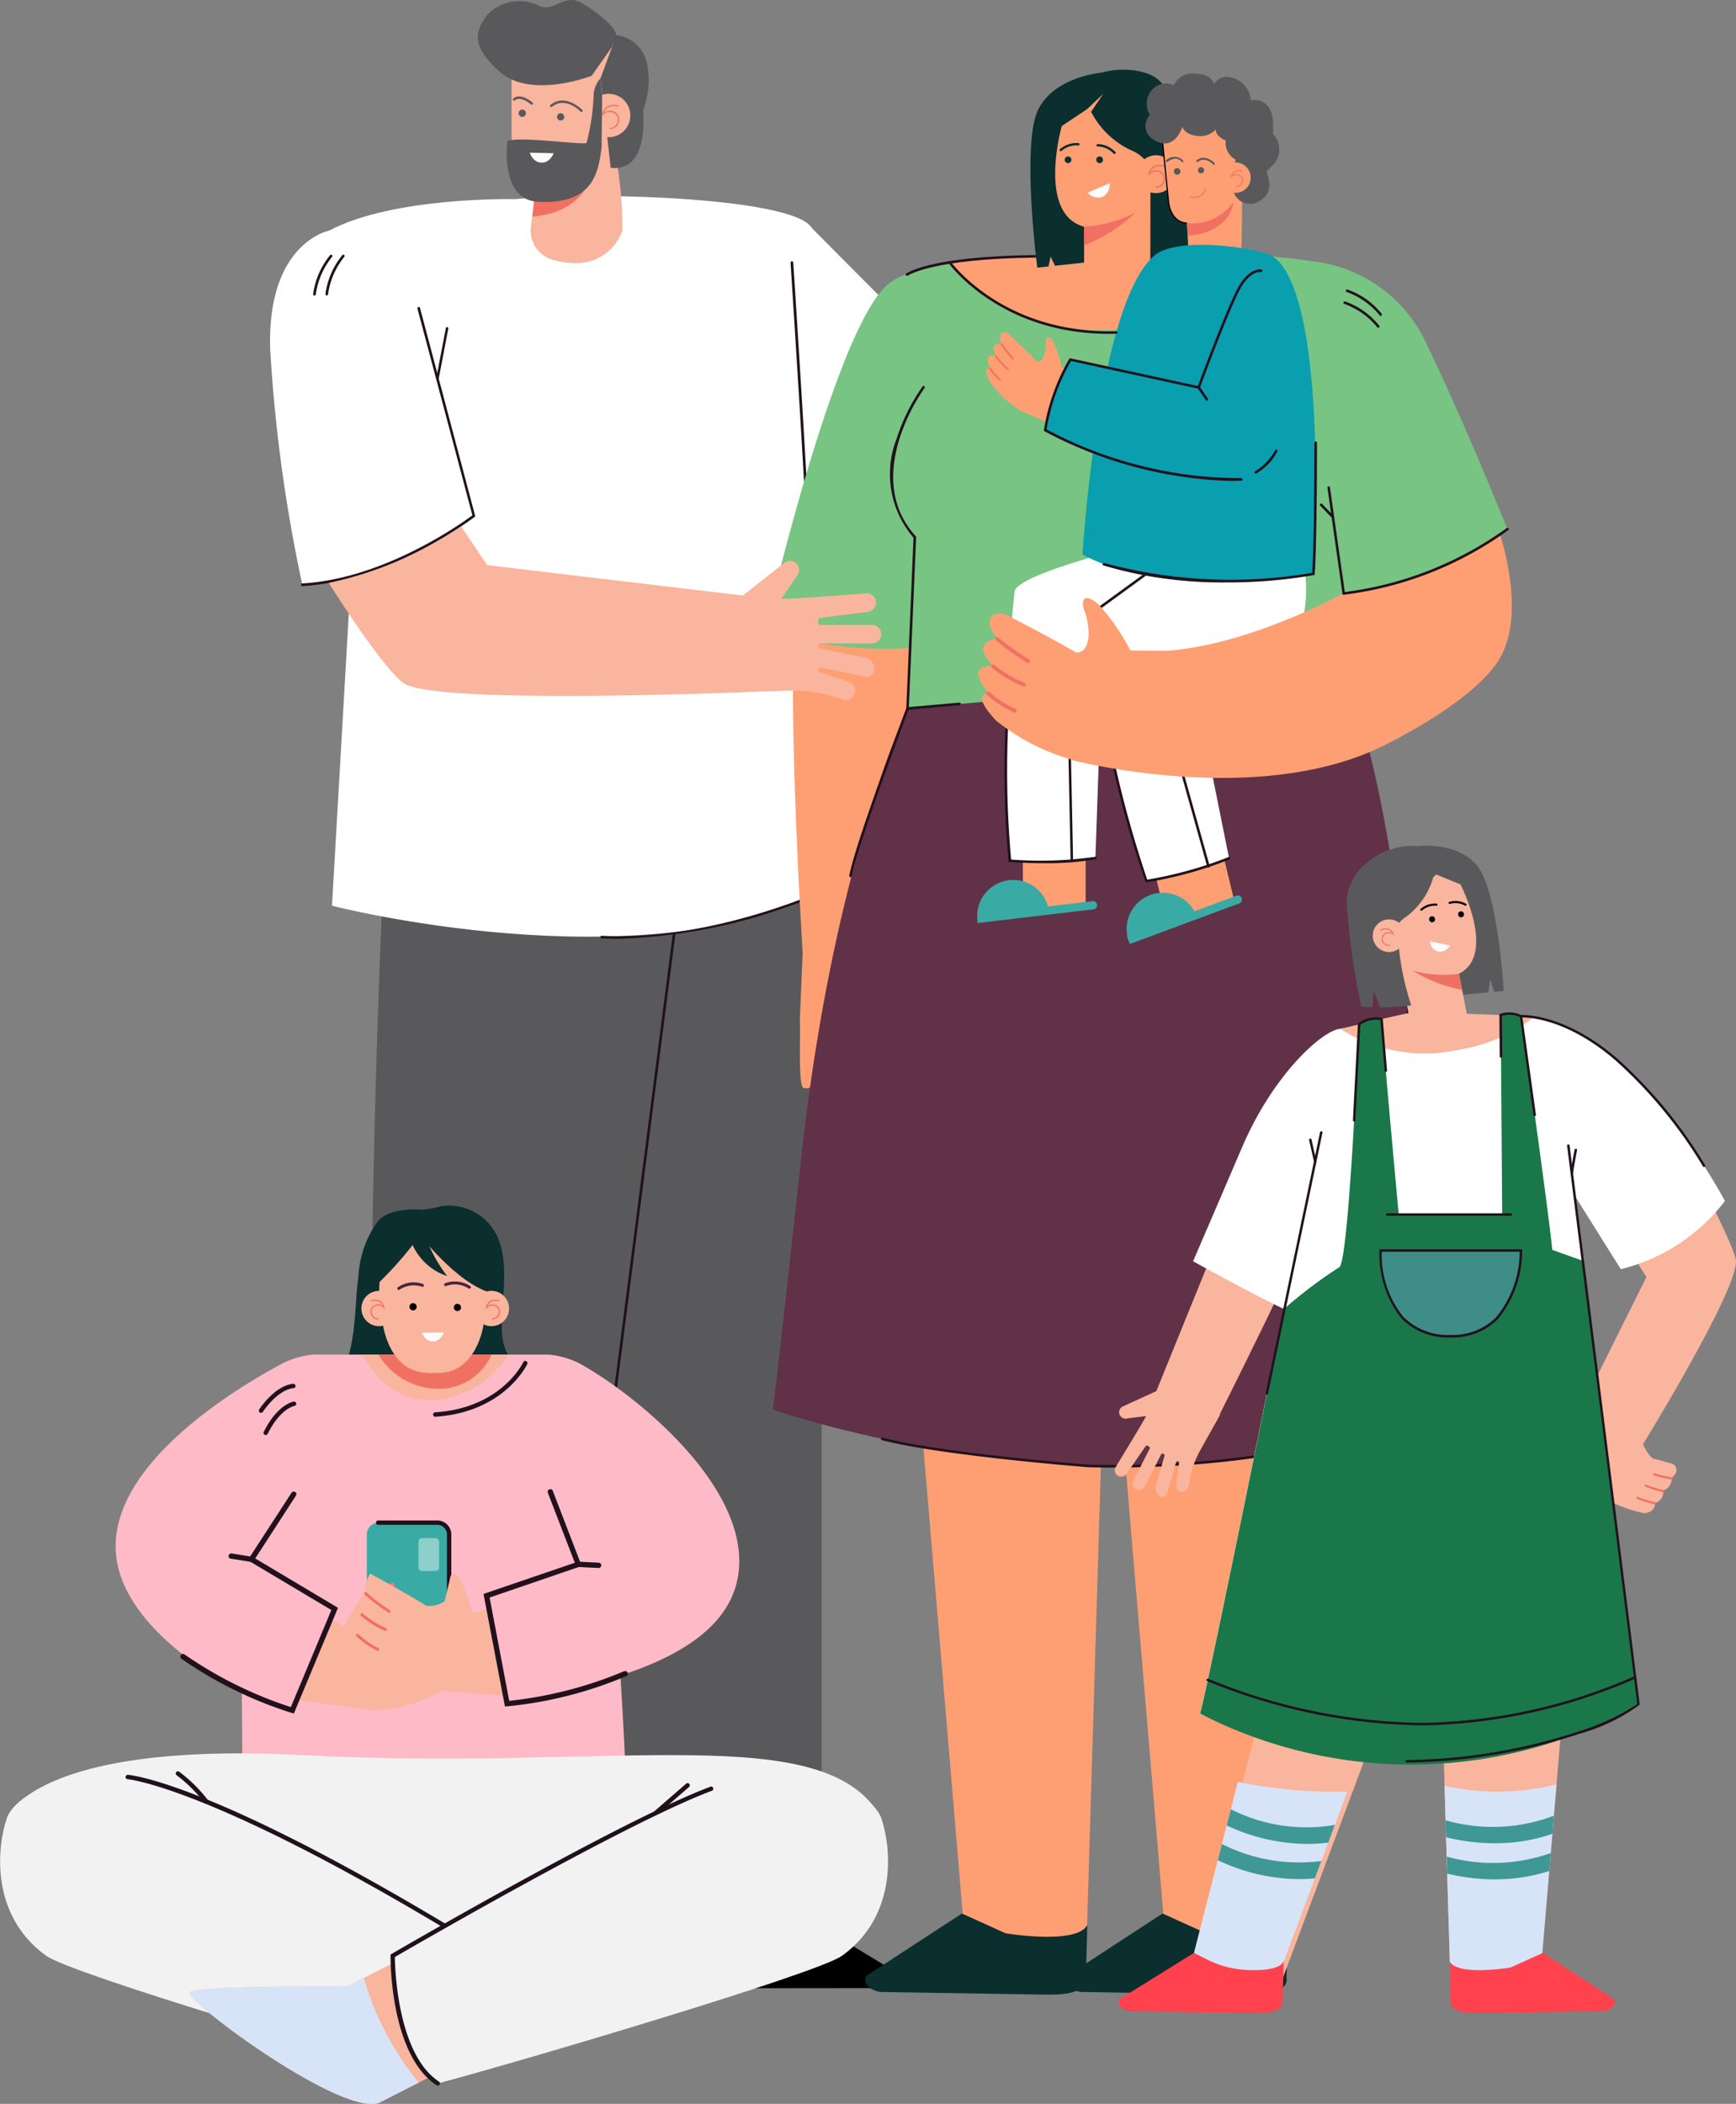 <?xml version="1.0" encoding="UTF-8"?> <svg xmlns="http://www.w3.org/2000/svg" xmlns:xlink="http://www.w3.org/1999/xlink" id="Group_1253" data-name="Group 1253" width="119.352" height="144.598" viewBox="0 0 119.352 144.598"><rect x="0" y="0" width="119.352" height="144.598" fill="#808080" stroke="none"/><defs><clipPath id="clip-path"><rect id="Rectangle_667" data-name="Rectangle 667" width="119.352" height="144.598" fill="none"></rect></clipPath><clipPath id="clip-path-2"><rect id="Rectangle_666" data-name="Rectangle 666" width="119.353" height="144.597" fill="none"></rect></clipPath><clipPath id="clip-path-3"><rect id="Rectangle_664" data-name="Rectangle 664" width="9.652" height="5.889" fill="none"></rect></clipPath><clipPath id="clip-path-4"><rect id="Rectangle_665" data-name="Rectangle 665" width="1.418" height="2.267" fill="none"></rect></clipPath></defs><g id="Group_1252" data-name="Group 1252" clip-path="url(#clip-path)"><g id="Group_1251" data-name="Group 1251" transform="translate(0 0.001)"><g id="Group_1250" data-name="Group 1250" clip-path="url(#clip-path-2)"><path id="Path_3240" data-name="Path 3240" d="M21.474,5.429l5.166,5.192s-4.257,15.812-5.166,17.656c0,0-2.922-16.338-2.768-16.549s2.768-6.3,2.768-6.3" transform="translate(33.951 9.855)" fill="#fff"></path><path id="Path_3241" data-name="Path 3241" d="M19.665,53.558l-9.818.183-.2-8.483,9.772-1.177Z" transform="translate(17.509 80.027)" fill="#f9b59d"></path><path id="Path_3242" data-name="Path 3242" d="M12.459,52.567l12.658-.011a1.729,1.729,0,0,0,.276-.056c1.191-.358.8-1.1.8-1.1l-6.067-3.666-.115-.538a1.3,1.3,0,0,0-2.092-.583L15.8,48.132s-5.372.794-6.115-.7l.048,3.88s-.408,1.236,2.723,1.253" transform="translate(17.59 84.086)"></path><path id="Path_3243" data-name="Path 3243" d="M25.961,53.558l-9.818.183-.2-8.483,9.772-1.177Z" transform="translate(28.939 80.027)" fill="#f9b59d"></path><path id="Path_3244" data-name="Path 3244" d="M18.755,52.567l12.658-.011a1.729,1.729,0,0,0,.276-.056c1.191-.358.8-1.1.8-1.1l-6.067-3.666-.115-.538a1.3,1.3,0,0,0-2.092-.583L22.1,48.132s-5.372.794-6.115-.7l.048,3.88s-.408,1.236,2.723,1.253" transform="translate(29.02 84.086)"></path><path id="Path_3245" data-name="Path 3245" d="M13.358,24.762s1.121,44.332,4.983,69.919c0,0,7.433.85,13.9-1.684V27.606l-1.081-9.235Z" transform="translate(24.251 33.351)" fill="#59595c"></path><path id="Path_3246" data-name="Path 3246" d="M9.99,27.107s-2.261,43.7.267,69.455a15.426,15.426,0,0,0,11.4.341l7.971-62.788,3.384-16.8Z" transform="translate(16.448 31.433)" fill="#59595c"></path><path id="Path_3247" data-name="Path 3247" d="M9.673,28.691,8.243,53.563s21.113,5.448,34.062-1.09c0,0-.591-43.381-1-45.3C40.827,4.9,26.24,4.444,20.848,5c0,0-8.351-.2-12.816,2.171Z" transform="translate(14.582 8.686)" fill="#fff"></path><path id="Path_3248" data-name="Path 3248" d="M15.965,52.943c-.405,0-.811-.011-1.219-.031a.09.09,0,0,1,.011-.18c7.258.389,14.708-2.891,15.42-3.212-.07-1.3-1.211-22.56-1.54-28.425-.338-6.019-.9-14.533-.9-14.618a.091.091,0,0,1,.084-.1.089.089,0,0,1,.1.084c.006.084.563,8.6.9,14.618S30.346,49.345,30.36,49.57l0,.059-.056.025a38.925,38.925,0,0,1-14.342,3.288" transform="translate(26.616 11.583)" fill="#21111d"></path><path id="Path_3249" data-name="Path 3249" d="M10.641,5.632s-4.291.839-4.035,8.193A105.912,105.912,0,0,0,8.813,29.969a22.116,22.116,0,0,0,12.613-5.442c8.582-7.81-10.786-18.895-10.786-18.895" transform="translate(11.973 10.223)" fill="#fff"></path><path id="Path_3250" data-name="Path 3250" d="M7.44,26.678a.09.09,0,0,1-.09-.084.091.091,0,0,1,.084-.1c5.721-.318,11.135-4.26,11.7-4.679L15.357,7.606a.09.09,0,0,1,.175-.045l3.8,14.325-.048.037c-.056.045-5.775,4.417-11.839,4.755H7.44" transform="translate(13.344 13.604)" fill="#21111d"></path><path id="Path_3251" data-name="Path 3251" d="M10.74,11.632l-.017,0a.087.087,0,0,1-.07-.1l.664-3.471a.09.09,0,0,1,.1-.07.087.087,0,0,1,.07.1l-.664,3.471a.09.09,0,0,1-.087.073" transform="translate(19.335 14.489)" fill="#21111d"></path><path id="Path_3252" data-name="Path 3252" d="M13.583,87.07h-.011a.09.09,0,0,1-.079-.1L21.754,22.86a.089.089,0,0,1,.1-.076.09.09,0,0,1,.079.1L13.674,86.991a.093.093,0,0,1-.09.079" transform="translate(24.496 41.362)" fill="#21111d"></path><path id="Path_3253" data-name="Path 3253" d="M12.492,2.867V8.788s-.082,2,1.658,2.252l-.327,2.672a2.085,2.085,0,0,0,1.416,2.244,5.447,5.447,0,0,0,1.644.256,3.327,3.327,0,0,0,3.232-2.252,27.942,27.942,0,0,0-.329-4.339l.059-1.76-.225-6.83Z" transform="translate(22.678 1.87)" fill="#f9b59d"></path><path id="Path_3254" data-name="Path 3254" d="M15.593,3.241a.083.083,0,0,0,.059-.141c-.011-.011-1.152-1.185-2.193-.341a.084.084,0,0,0-.011.115.082.082,0,0,0,.115.014c.923-.749,1.929.282,1.971.327a.081.081,0,0,0,.059.025" transform="translate(24.381 4.455)" fill="#59595c"></path><path id="Path_3255" data-name="Path 3255" d="M13.822,2.922a.08.08,0,0,0,.062-.028.082.082,0,0,0-.008-.118c-.034-.028-.822-.709-1.323-.279a.084.084,0,0,0-.008.118.081.081,0,0,0,.115.008c.394-.338,1.1.273,1.109.279a.074.074,0,0,0,.053.02" transform="translate(22.737 4.273)" fill="#59595c"></path><path id="Path_3256" data-name="Path 3256" d="M13.6,3.016a.249.249,0,1,0,.248-.251.251.251,0,0,0-.248.251" transform="translate(24.696 5.018)" fill="#59595c"></path><path id="Path_3257" data-name="Path 3257" d="M12.664,2.927a.249.249,0,1,0,.248-.251.251.251,0,0,0-.248.251" transform="translate(22.991 4.857)" fill="#59595c"></path><path id="Path_3258" data-name="Path 3258" d="M20.889,3.232,19.5,5.208s-4.2,1.644-6.357-.3-1.492-2.88-.862-3.854A3.061,3.061,0,0,1,15.9.408c1,.445,1.732-.884,2.891-.217s2.531,1.824,2.376,2.281-.282.76-.282.76" transform="translate(21.18 -0.001)" fill="#59595c"></path><path id="Path_3259" data-name="Path 3259" d="M15.364.851a2.467,2.467,0,0,1,2.447,1.76,5.709,5.709,0,0,1-.2,3.379c-.017.552.355,4.277-2.244,4l-.7-6.152.9-2.449Z" transform="translate(26.62 1.543)" fill="#59595c"></path><path id="Path_3260" data-name="Path 3260" d="M14.332,3.791a1.492,1.492,0,1,0,1.492-1.5,1.5,1.5,0,0,0-1.492,1.5" transform="translate(26.019 4.156)" fill="#f9b59d"></path><path id="Path_3261" data-name="Path 3261" d="M15.28,4.225a.623.623,0,0,0,.586-.467.591.591,0,0,0-.237-.687.7.7,0,0,0-.783.028.684.684,0,0,1,.3-.372.949.949,0,0,1,.662-.042.041.041,0,0,0,.053-.025.045.045,0,0,0-.028-.053.99.99,0,0,0-.726.048.815.815,0,0,0-.38.549l-.037.144.1-.1a.647.647,0,0,1,.791-.1.517.517,0,0,1,.2.591.539.539,0,0,1-.507.408h-.008a.042.042,0,0,0,0,.084h.008" transform="translate(26.673 4.642)" fill="#f07162"></path><path id="Path_3262" data-name="Path 3262" d="M17.27,3.982S17.154,7.332,13,7.653l.239-1.971a3.955,3.955,0,0,0,4.035-1.7" transform="translate(23.594 7.228)" fill="#f07162"></path><path id="Path_3263" data-name="Path 3263" d="M12.419,6.247s-.541,4.009,2.1,4.153c3.787.2,4.156-1.971,4.378-3.75l.039-3.671-.121-1.067A1.914,1.914,0,0,0,18.352,3a15.1,15.1,0,0,1-.49,3.359c-.31.146-4.854-.5-5.442-.115" transform="translate(22.464 3.468)" fill="#59595c"></path><path id="Path_3264" data-name="Path 3264" d="M14.578,3.769c-.025-.006-1.641-.042-1.641-.042s.2.67.8.687.839-.645.839-.645" transform="translate(23.487 6.765)" fill="#fbfdfc"></path><path id="Path_3265" data-name="Path 3265" d="M7.737,9.025H7.729a.091.091,0,0,1-.082-.1A5.347,5.347,0,0,1,8.813,6.249.089.089,0,0,1,8.94,6.24a.092.092,0,0,1,.008.127A5.225,5.225,0,0,0,7.828,8.946a.091.091,0,0,1-.09.079" transform="translate(13.883 11.287)" fill="#21111d"></path><path id="Path_3266" data-name="Path 3266" d="M8.037,9.022H8.029a.091.091,0,0,1-.082-.1A5.347,5.347,0,0,1,9.113,6.246a.09.09,0,0,1,.135.118A5.2,5.2,0,0,0,8.128,8.943a.091.091,0,0,1-.09.079" transform="translate(14.427 11.284)" fill="#21111d"></path><path id="Path_3267" data-name="Path 3267" d="M20.121,14.254c-1.681,2.255-.037,27.127-.037,27.127l7.365-.251,2.982-22.952S21.8,12,20.121,14.254" transform="translate(35.155 24.978)" fill="#fe9f73"></path><path id="Path_3268" data-name="Path 3268" d="M19.8,32.665a.724.724,0,0,0,.856-.487l.732-2.224a.177.177,0,0,1,.16-.118.174.174,0,0,1,.172.206l-.639,3.4a.571.571,0,0,0,.588.7.918.918,0,0,0,.853-.715l.65-3.469a.171.171,0,0,1,.166-.138l.059,0a.175.175,0,0,1,.175.172l.042,3.911a.721.721,0,0,0,.667.724.708.708,0,0,0,.746-.715l-.042-3.936a.168.168,0,0,1,.169-.172l.183,0a.171.171,0,0,1,.172.146l.515,3.624a.723.723,0,0,0,.755.628.708.708,0,0,0,.648-.805s-.487-5.563-.493-6.439l1.7,1.132a.706.706,0,1,0,.988-1.008l-2.858-3.542a1.416,1.416,0,0,0-1.1-.07,58.464,58.464,0,0,0-5.935-.253l-.2,4.736c.056,1.284-.13,4.617.27,4.722" transform="translate(35.462 42.112)" fill="#fe9f73"></path><path id="Path_3269" data-name="Path 3269" d="M56.151,6.709a9.813,9.813,0,0,1,7.931,5.682c2.644,5.476,5.563,12.732,5.563,12.732s-6.132,4.029-10.651,3.84l-.642-1.213.127,7.053L35.294,41.739s-5.786-2.143-6.856-4.282l.051-4.161s-6.49.535-9.764-1.732c0,0,4.814-20.829,8.5-23.4C30.3,6.019,40.08,6.3,40.08,6.3s11.287-.425,16.071.408" transform="translate(33.995 11.241)" fill="#78c482"></path><path id="Path_3270" data-name="Path 3270" d="M35.542,32.175,34.258,74.88H25.885l-3.6-42.705Z" transform="translate(40.451 58.411)" fill="#fe9f73"></path><path id="Path_3271" data-name="Path 3271" d="M33.778,52.286,22.164,52.1a1.861,1.861,0,0,1-.253-.056C20.821,51.695,21.19,51,21.19,51l6.583-4.291,3,1.357s4.919.822,5.622-.574l-.1,3.649s.36,1.168-2.514,1.14" transform="translate(38.36 84.806)" fill="#0b2e2f"></path><path id="Path_3272" data-name="Path 3272" d="M23.17,6.826c4.082-.363,8.841-.411,8.841-.411s8.832-.712,13.621.118A17.1,17.1,0,0,1,32.94,11.545a13.63,13.63,0,0,1-9.77-4.719" transform="translate(42.064 11.129)" fill="#fe9f73"></path><path id="Path_3273" data-name="Path 3273" d="M40.441,32.175,39.157,74.88H30.784l-3.6-42.705Z" transform="translate(49.344 58.411)" fill="#fe9f73"></path><path id="Path_3274" data-name="Path 3274" d="M38.677,52.286,27.063,52.1a1.861,1.861,0,0,1-.253-.056C25.72,51.695,26.089,51,26.089,51l6.583-4.291,3,1.357s4.919.822,5.622-.574l-.1,3.649s.36,1.168-2.514,1.14" transform="translate(47.254 84.806)" fill="#0b2e2f"></path><path id="Path_3275" data-name="Path 3275" d="M28.156,19.009s-5.088,10.569-7.286,30.68-2,17.493-2,17.493,23.518,8.275,43.431.667c0,0,3.139-31.1-4.063-51.495Z" transform="translate(34.24 29.689)" fill="#613147"></path><path id="Path_3276" data-name="Path 3276" d="M29.265,26.439l4.55-1.83-.994-4.1L28.106,21.65Z" transform="translate(51.025 37.228)" fill="#fe9f73"></path><path id="Path_3277" data-name="Path 3277" d="M24.977,25.279l4.316-.659V20.71H24.977Z" transform="translate(45.346 37.596)" fill="#fe9f73"></path><path id="Path_3278" data-name="Path 3278" d="M23.867,24.139a2.482,2.482,0,0,1,4.868-.836l3.058-.363a.282.282,0,0,1,.313.248.278.278,0,0,1-.245.313l-7.973.943Z" transform="translate(43.319 38.996)" fill="#3aaaa4"></path><path id="Path_3279" data-name="Path 3279" d="M33.444,13.918s-7.979,1.929-8.283,3.139a108.577,108.577,0,0,0-.327,18.523,27.211,27.211,0,0,0,5.884-.189L31.183,22l3.139-.36,7.2-8.652Z" transform="translate(44.592 23.574)" fill="#fff"></path><path id="Path_3280" data-name="Path 3280" d="M20.827,28.946H20.81a.091.091,0,0,1-.07-.1c.391-2.2,3.888-11.428,3.922-11.521a.089.089,0,1,1,.166.065c-.037.093-3.525,9.3-3.913,11.487a.09.09,0,0,1-.087.073" transform="translate(37.65 31.343)" fill="#21111d"></path><path id="Path_3281" data-name="Path 3281" d="M27.273,27.216c-1.326,0-2.365-.079-2.382-.082l-.076-.006-.006-.076A67.559,67.559,0,0,1,24.6,17.77a.089.089,0,0,1,.1-.082.087.087,0,0,1,.079.1,68.75,68.75,0,0,0,.206,9.178,26.42,26.42,0,0,0,5.786-.191.087.087,0,0,1,.1.07.086.086,0,0,1-.068.1,19.529,19.529,0,0,1-3.525.27" transform="translate(44.53 32.11)" fill="#21111d"></path><path id="Path_3282" data-name="Path 3282" d="M33.889,13.309s-7.326,4.119-7.334,5.369a106.266,106.266,0,0,0,4.06,17.709,27.211,27.211,0,0,0,5.673-1.565L33.816,22.513l5.594-2.376-1.284-6.794Z" transform="translate(48.21 24.161)" fill="#fff"></path><path id="Path_3283" data-name="Path 3283" d="M29.446,26.768l-.028-.056a71.127,71.127,0,0,1-2.244-7.945.085.085,0,0,1,.065-.1.088.088,0,0,1,.107.065,76.23,76.23,0,0,0,2.2,7.85,27.61,27.61,0,0,0,5.592-1.551.088.088,0,0,1,.115.048.09.09,0,0,1-.051.115,27.192,27.192,0,0,1-5.7,1.571Z" transform="translate(49.328 33.875)" fill="#21111d"></path><path id="Path_3284" data-name="Path 3284" d="M26.33,26.071a.088.088,0,0,1-.087-.087l-.155-7.61a.084.084,0,0,1,.084-.09h0a.085.085,0,0,1,.087.084l.155,7.613a.086.086,0,0,1-.084.09Z" transform="translate(47.362 33.191)" fill="#21111d"></path><path id="Path_3285" data-name="Path 3285" d="M30.784,25.645a.087.087,0,0,1-.084-.065L28.81,18.831a.086.086,0,0,1,.059-.107.088.088,0,0,1,.11.059l1.889,6.749a.088.088,0,0,1-.062.11l-.023,0" transform="translate(52.298 33.985)" fill="#21111d"></path><path id="Path_3286" data-name="Path 3286" d="M27.561,24.778a2.489,2.489,0,0,1,4.612-1.709L35.062,22a.277.277,0,0,1,.36.166.281.281,0,0,1-.166.363l-7.526,2.79-.2-.529Z" transform="translate(49.946 39.562)" fill="#3aaaa4"></path><path id="Path_3287" data-name="Path 3287" d="M26.848,16.579a.081.081,0,0,1-.07-.037.086.086,0,0,1,.017-.124l3.3-2.4a.086.086,0,0,1,.124.017.089.089,0,0,1-.02.124l-3.3,2.407a.084.084,0,0,1-.051.017" transform="translate(48.579 25.407)" fill="#21111d"></path><path id="Path_3288" data-name="Path 3288" d="M36.932,14.043s.45,3.522-1.329,5-6.512-3.435-6.512-3.435l3.48-1.213Z" transform="translate(52.814 25.493)" fill="#fff"></path><path id="Path_3289" data-name="Path 3289" d="M24.9,19.291c-1.67-1.81.284-1.884.284-1.884-.8-1.064-.541-1.5-.191-1.67a.913.913,0,0,1,.819.017c.811.417,3.283,1.695,4.783,2.585,1.129.037.966-1.886.566-2.906-.206-.526-.138-1.351.991-.394A14.772,14.772,0,0,1,34.335,18.2l6.3.048-1.822,8.5s-7.112-.839-8.185-.957a14.66,14.66,0,0,1-5.53-2.773c-1.791-1.92-.543-1.878-.543-1.878-1.675-2.168.341-1.855.341-1.855" transform="translate(43.38 26.504)" fill="#fe9f73"></path><path id="Path_3290" data-name="Path 3290" d="M26.541,17.333a.128.128,0,0,0,.138-.065.13.13,0,0,0-.054-.177,16.038,16.038,0,0,1-2.106-1.509.129.129,0,1,0-.166.2,15.828,15.828,0,0,0,2.148,1.54l.039.014" transform="translate(44.127 28.231)" fill="#f07162"></path><path id="Path_3291" data-name="Path 3291" d="M26.428,17.737a.13.13,0,0,0,.144-.082.127.127,0,0,0-.073-.166,8.06,8.06,0,0,1-2.078-1.236.127.127,0,0,0-.183.014.13.13,0,0,0,.014.183,8.152,8.152,0,0,0,2.154,1.281l.023.006" transform="translate(43.945 29.446)" fill="#f07162"></path><path id="Path_3292" data-name="Path 3292" d="M26.025,18.33a.13.13,0,0,0,.073-.248,6.927,6.927,0,0,1-1.8-1.168.129.129,0,1,0-.177.189A7.037,7.037,0,0,0,26,18.322l.025.008" transform="translate(43.725 30.643)" fill="#f07162"></path><path id="Path_3293" data-name="Path 3293" d="M26.174,31.139c.318.059,12.889,3.325,21.566-1.059,2.984-1.509,6.124-3.522,7.579-5.51,2.2-3.018.763-8.8-1.284-12.946l-4.862,5.223a8.11,8.11,0,0,1-1.858,1.489c-2.534,1.484-9.057,4.969-14.894,5.31Z" transform="translate(47.518 21.103)" fill="#fe9f73"></path><path id="Path_3294" data-name="Path 3294" d="M32.8,18.468l.031,1.8a25.889,25.889,0,0,0,11.262-4.423L41.754,11.3Z" transform="translate(59.549 20.519)" fill="#78c482"></path><path id="Path_3295" data-name="Path 3295" d="M28.114,7.625,28.077,12.8l3.038-1.225s-.473-6.112-.805-7.686-2.123-.394-2.165-.256-.031,4-.031,4" transform="translate(50.973 5.581)" fill="#0b2e2f"></path><path id="Path_3296" data-name="Path 3296" d="M22.825,31.682l.5-11.842a6.7,6.7,0,0,1-1.157-6.811A13.282,13.282,0,0,1,23.94,9.462a.088.088,0,1,1,.141.1c-.045.059-4.395,6.008-.6,10.184l.025.025,0,.037-.5,11.676,3.483-.307a.089.089,0,0,1,.014.177Z" transform="translate(39.479 17.111)" fill="#21111d"></path><path id="Path_3297" data-name="Path 3297" d="M33.458,19.326l-1.042-7.351a.089.089,0,0,1,.073-.1.09.09,0,0,1,.1.076l1.019,7.185a24.2,24.2,0,0,0,11.13-4.395.088.088,0,0,1,.107.141,24.321,24.321,0,0,1-11.307,4.44Z" transform="translate(58.848 21.553)" fill="#21111d"></path><path id="Path_3298" data-name="Path 3298" d="M33.126,13.308a.09.09,0,0,1-.065-.028l-.808-.842a.088.088,0,0,1,.127-.121l.811.842a.088.088,0,0,1,0,.124.087.087,0,0,1-.062.025" transform="translate(58.509 22.309)" fill="#21111d"></path><path id="Path_3299" data-name="Path 3299" d="M37.527,62.3c-.566,0-1.14-.006-1.729-.02-.107-.008-10.226-.805-14.221-1.867a.085.085,0,0,1-.062-.107.089.089,0,0,1,.107-.065C25.6,61.3,35.705,62.1,35.807,62.1c13.23.3,20.927-2.9,21.592-3.187,1.377-15.688.445-30.038-.774-37.57a.088.088,0,1,1,.175-.028c1.222,7.548,2.157,21.941.771,37.665l0,.051-.048.023c-.073.034-7.239,3.243-19.993,3.243m19.956-3.325Z" transform="translate(39.054 38.564)" fill="#21111d"></path><path id="Path_3300" data-name="Path 3300" d="M35.258,8.878a.081.081,0,0,1-.07-.037,5.2,5.2,0,0,0-2.264-1.6.089.089,0,0,1-.056-.11.087.087,0,0,1,.113-.056,5.226,5.226,0,0,1,2.348,1.667.089.089,0,0,1-.017.124.093.093,0,0,1-.054.017" transform="translate(59.663 12.825)" fill="#21111d"></path><path id="Path_3301" data-name="Path 3301" d="M35.2,9.169a.081.081,0,0,1-.07-.037,5.2,5.2,0,0,0-2.264-1.6.089.089,0,0,1-.056-.11.087.087,0,0,1,.113-.056,5.226,5.226,0,0,1,2.348,1.667.089.089,0,0,1-.017.124.093.093,0,0,1-.054.017" transform="translate(59.554 13.353)" fill="#21111d"></path><path id="Path_3302" data-name="Path 3302" d="M25.734,4.246c-1.23,2.286-.1,10.941-.1,10.941l.771-.084.146-.676.3.628,3-.324.355-12.962s-3.243.191-4.474,2.478" transform="translate(45.68 3.208)" fill="#0b2e2f"></path><path id="Path_3303" data-name="Path 3303" d="M26.222,5.349s-1.723,6.042,1.534,6.923V15.5h4.553V1.824a5.868,5.868,0,0,0-1.346.276c0,.11-4.741,3.249-4.741,3.249" transform="translate(46.778 3.31)" fill="#fe9f73"></path><path id="Path_3304" data-name="Path 3304" d="M26.474,7.462v-1.3a8.95,8.95,0,0,0,3.539-.977,11.023,11.023,0,0,1-3.539,2.275" transform="translate(48.063 9.415)" fill="#f07162"></path><path id="Path_3305" data-name="Path 3305" d="M26.77,4.05A.231.231,0,1,0,27,3.819a.232.232,0,0,0-.231.231" transform="translate(48.6 6.932)" fill="#0b2e2f"></path><path id="Path_3306" data-name="Path 3306" d="M26,4.05a.231.231,0,1,0,.231-.231A.232.232,0,0,0,26,4.05" transform="translate(47.199 6.932)" fill="#0b2e2f"></path><path id="Path_3307" data-name="Path 3307" d="M28.071,4.475c-.025.006-1.512.648-1.512.648a.961.961,0,0,0,1.016.284.959.959,0,0,0,.5-.932" transform="translate(48.217 8.123)" fill="#fbfdfc"></path><path id="Path_3308" data-name="Path 3308" d="M26.484,3.336a5.909,5.909,0,0,0,3.257,3.916c2.652,1.1,1.475,5.3,1.475,5.3l2.174-4.426s-.082-5.082-2.357-6.079c-1.653-.726-4.817-.31-4.55,1.289" transform="translate(48.052 3.088)" fill="#0b2e2f"></path><path id="Path_3309" data-name="Path 3309" d="M24.749,9.755c-.529-1.064.386-.833.386-.833-.225-.6-.048-.766.138-.8a.436.436,0,0,1,.377.118c.318.3,1.292,1.23,1.867,1.844.518.169.7-.743.653-1.27-.023-.27.118-.645.512-.048a7.079,7.079,0,0,1,.586,1.76l2.911.876-1.993,3.691S27,13.745,26.523,13.545a7.127,7.127,0,0,1-2.185-2.033c-.572-1.132,0-.943,0-.943-.484-1.23.408-.814.408-.814" transform="translate(43.726 14.732)" fill="#fe9f73"></path><path id="Path_3310" data-name="Path 3310" d="M25.25,9.493a.065.065,0,0,0,.073-.011.069.069,0,0,0,0-.09,7.566,7.566,0,0,1-.771-.983.064.064,0,0,0-.087-.02.067.067,0,0,0-.02.087,7.709,7.709,0,0,0,.788,1.005l.017.011" transform="translate(44.363 15.212)" fill="#f07162"></path><path id="Path_3311" data-name="Path 3311" d="M25.143,9.664a.066.066,0,0,0,.079-.017.067.067,0,0,0-.014-.09,3.854,3.854,0,0,1-.794-.853.063.063,0,1,0-.1.07,3.882,3.882,0,0,0,.825.884l.008.006" transform="translate(44.114 15.75)" fill="#f07162"></path><path id="Path_3312" data-name="Path 3312" d="M24.876,9.884a.061.061,0,0,0,.076-.017.062.062,0,0,0-.008-.087,3.319,3.319,0,0,1-.673-.786.063.063,0,0,0-.087-.02.063.063,0,0,0-.023.084,3.4,3.4,0,0,0,.7.816l.011.008" transform="translate(43.849 16.273)" fill="#f07162"></path><path id="Path_3313" data-name="Path 3313" d="M27.768,5.087a1.3,1.3,0,1,0,1.3-1.3,1.3,1.3,0,0,0-1.3,1.3" transform="translate(50.412 6.883)" fill="#fe9f73"></path><path id="Path_3314" data-name="Path 3314" d="M28.606,5.611a.6.6,0,0,0,.563-.448.562.562,0,0,0-.228-.656.663.663,0,0,0-.735.017.611.611,0,0,1,.276-.329.882.882,0,0,1,.625-.042.045.045,0,1,0,.031-.084.958.958,0,0,0-.7.045.778.778,0,0,0-.366.521l-.039.16.115-.115a.611.611,0,0,1,.743-.1.476.476,0,0,1,.189.555.508.508,0,0,1-.484.383.045.045,0,1,0,0,.09h.008" transform="translate(50.895 7.299)" fill="#f07162"></path><path id="Path_3315" data-name="Path 3315" d="M28.383,4.635l.405,4.018s.031,1.644,1.287,1.7l.13,2.416a1.488,1.488,0,0,0,1.5,1.03,2.538,2.538,0,0,0,2.109-1.723c.031-.346.059-3.207.059-3.207l-.543-.94.358-2.188-.842-2.061-2.486-.236s-1.554-.87-1.6-.673-.377,1.861-.377,1.861" transform="translate(51.528 4.981)" fill="#fe9f73"></path><path id="Path_3316" data-name="Path 3316" d="M30.419,4.324a.056.056,0,0,0,.045-.02.064.064,0,0,0,0-.093c-.006-.008-.642-.659-1.228-.189a.068.068,0,0,0-.008.1.064.064,0,0,0,.093.008c.49-.391,1.025.152,1.047.177a.066.066,0,0,0,.048.02" transform="translate(53.038 6.993)" fill="#59595c"></path><path id="Path_3317" data-name="Path 3317" d="M29.253,4.294a.214.214,0,1,0,.214-.214.214.214,0,0,0-.214.214" transform="translate(53.108 7.406)" fill="#59595c"></path><path id="Path_3318" data-name="Path 3318" d="M28.664,4.329a.227.227,0,1,0,.225-.225.226.226,0,0,0-.225.225" transform="translate(52.039 7.449)" fill="#59595c"></path><path id="Path_3319" data-name="Path 3319" d="M29.605,4.2a.084.084,0,0,0,.042-.014.07.07,0,0,0,.011-.1.822.822,0,0,0-1.166-.023.067.067,0,0,0-.011.093.068.068,0,0,0,.1.014c.023-.02.605-.465.974,0a.069.069,0,0,0,.053.025" transform="translate(51.683 6.95)" fill="#59595c"></path><path id="Path_3320" data-name="Path 3320" d="M29.383,5.27a.812.812,0,0,0,.465-.132.827.827,0,0,0,.321-.515.033.033,0,0,0-.065-.008.759.759,0,0,1-.3.467.877.877,0,0,1-.71.087.038.038,0,0,0-.042.025.033.033,0,0,0,.025.039,1.311,1.311,0,0,0,.3.037" transform="translate(52.75 8.324)" fill="#f07162"></path><path id="Path_3321" data-name="Path 3321" d="M28.984,6.394a3.434,3.434,0,0,0,3.2-1.467s-.132,2.092-3.148,2.342Z" transform="translate(52.62 8.943)" fill="#f07162"></path><path id="Path_3322" data-name="Path 3322" d="M25.523,17.569s.532-3.322,1.729-4.854c0,0,8.331,1.808,8.824,1.917,0,0,2.317-7.759,4.288-8.016s2.77,4.753,2.77,4.753-1.34,6.363-1.377,6.461-1.394,3.691-1.394,3.691-11.276-1.56-14.84-3.953" transform="translate(46.336 11.995)" fill="#099faf"></path><path id="Path_3323" data-name="Path 3323" d="M39.571,6.806c3.9,2.891,2.737,21.783,2.737,21.783s-10.1,1.827-15.874-1.326c0,0,1.042-17.3,4.958-20.561,1.675-1.394,7.43-.45,8.179.1" transform="translate(47.99 10.848)" fill="#099faf"></path><path id="Path_3324" data-name="Path 3324" d="M28.027,4.2a.091.091,0,0,1-.073-.025,1.562,1.562,0,0,0-1.092-.493.083.083,0,1,1-.006-.166,1.718,1.718,0,0,1,1.222.549.081.081,0,0,1-.006.115.093.093,0,0,1-.045.02" transform="translate(48.607 6.383)" fill="#0b2e2f"></path><path id="Path_3325" data-name="Path 3325" d="M25.967,4.058a.091.091,0,0,1-.073-.025.087.087,0,0,1,.008-.118A1.727,1.727,0,0,1,27.174,3.5a.082.082,0,1,1-.023.163,1.561,1.561,0,0,0-1.14.372.093.093,0,0,1-.045.02" transform="translate(46.974 6.335)" fill="#0b2e2f"></path><path id="Path_3326" data-name="Path 3326" d="M26.542,3.35l1.121-1.059-.833,1.23Z" transform="translate(48.187 4.158)" fill="#fe9f73"></path><path id="Path_3327" data-name="Path 3327" d="M38.3,17.186A28.926,28.926,0,0,1,25.54,13.77l-.051-.031.008-.056A14.12,14.12,0,0,1,27.237,8.8l.034-.053,8.919,1.937.574.836a.089.089,0,1,1-.146.1l-.532-.78L27.356,8.942a14.02,14.02,0,0,0-1.675,4.7,28.293,28.293,0,0,0,13.385,3.348.094.094,0,0,1,.09.084.09.09,0,0,1-.084.093c-.259.008-.518.014-.774.014" transform="translate(46.274 15.869)" fill="#21111d"></path><path id="Path_3328" data-name="Path 3328" d="M29.327,14.775l-.031-.006a.087.087,0,0,1-.051-.113c.087-.239,2.171-5.882,2.9-7.033.76-1.194,1.461-1.045,1.489-1.036a.088.088,0,0,1,.068.1.09.09,0,0,1-.107.068c-.011,0-.619-.113-1.3.96-.718,1.135-2.863,6.94-2.886,7a.084.084,0,0,1-.082.059" transform="translate(53.084 11.94)" fill="#21111d"></path><path id="Path_3329" data-name="Path 3329" d="M30.724,12.62a.093.093,0,0,1-.079-.045.091.091,0,0,1,.037-.121,3.664,3.664,0,0,0,1.357-1.427.089.089,0,1,1,.16.076,3.787,3.787,0,0,1-1.433,1.506.079.079,0,0,1-.042.011" transform="translate(55.618 19.925)" fill="#21111d"></path><path id="Path_3330" data-name="Path 3330" d="M35.43,20.46a28.926,28.926,0,0,1-8.446-1.166.089.089,0,0,1,.053-.169,33.241,33.241,0,0,0,14.3.673c.155-2.069.155-8.86.155-8.928a.089.089,0,1,1,.177,0c0,.068,0,7.016-.16,9.007l-.006.068-.068.014a34.183,34.183,0,0,1-6.008.5" transform="translate(48.876 19.569)" fill="#21111d"></path><path id="Path_3331" data-name="Path 3331" d="M34.207,11.378c-7.509,0-11-4.817-11.034-4.868a.084.084,0,0,1,.023-.121.086.086,0,0,1,.121.02c.037.051,3.632,5,11.383,4.786a.087.087,0,1,1,.006.175c-.166.006-.335.008-.5.008" transform="translate(42.041 11.567)" fill="#21111d"></path><path id="Path_3332" data-name="Path 3332" d="M22.231,7.676,22.1,7.552c.048-.051,1.554-1.244,8.981-1.326l.02.175c-7.3.079-8.863,1.264-8.874,1.275" transform="translate(40.129 11.302)" fill="#21111d"></path><path id="Path_3333" data-name="Path 3333" d="M30.085,8.973C28.97,8.911,28.86,7.54,28.86,7.523L28.72,6.107,28.461,3.52a.046.046,0,0,0-.048-.037.041.041,0,0,0-.037.045l.262,2.587.138,1.416c0,.014.115,1.461,1.309,1.526h.006l-.006-.084" transform="translate(51.516 6.322)"></path><path id="Path_3334" data-name="Path 3334" d="M33.409,4.813s-.563,1.306-1.664,1.278-1.23-.639-1.23-.639-.538,1.808-1.991.876a1.082,1.082,0,0,1-.237-1.692,1.434,1.434,0,0,1,.1-1.678,1.291,1.291,0,0,1,1.543-.372A1.381,1.381,0,0,1,31.39,1.8c1.2.017,1.292.729,1.292.729a1.017,1.017,0,0,1,1.084-.49,1.723,1.723,0,0,1,1.447,1.588s1.416-.3,1.537,1.47v.862a1.516,1.516,0,0,1,.073,2.03l-.535.529s.628,1.306-.338,1.94a1.189,1.189,0,0,1-1.934-.608A9.786,9.786,0,0,1,34.169,7.7a1.291,1.291,0,0,1-.67-1.3s-1.487-.577-.09-1.588" transform="translate(50.774 3.263)" fill="#59595c"></path><path id="Path_3335" data-name="Path 3335" d="M29.8,5.012a1.043,1.043,0,1,0,1.045-1.045A1.044,1.044,0,0,0,29.8,5.012" transform="translate(54.101 7.201)" fill="#fe9f73"></path><path id="Path_3336" data-name="Path 3336" d="M30.469,5.319a.437.437,0,0,0,.414-.329.414.414,0,0,0-.166-.481.493.493,0,0,0-.543.011.476.476,0,0,1,.206-.242.647.647,0,0,1,.459-.028.033.033,0,0,0,.042-.023.033.033,0,0,0-.02-.042.725.725,0,0,0-.512.034.565.565,0,0,0-.27.383l-.028.118.084-.084a.448.448,0,0,1,.546-.07.35.35,0,0,1,.138.405.367.367,0,0,1-.355.282.034.034,0,0,0-.034.034.033.033,0,0,0,.034.034h.006" transform="translate(54.553 7.535)" fill="#f07162"></path><path id="Path_3337" data-name="Path 3337" d="M26.366,22.787a.649.649,0,0,0-.428-.774l-1.993-.687a.158.158,0,0,1-.1-.146.155.155,0,0,1,.186-.152l3.052.617a.513.513,0,0,0,.636-.521.823.823,0,0,0-.633-.777l-3.111-.628a.154.154,0,0,1-.124-.152v-.051A.154.154,0,0,1,24,19.361l3.522.008a.649.649,0,0,0,.656-.591.637.637,0,0,0-.631-.681L24,18.088a.156.156,0,0,1-.155-.155v-.166a.157.157,0,0,1,.135-.152l3.266-.42a.652.652,0,0,0,.577-.673.636.636,0,0,0-.718-.591s-5.012.372-5.8.366l1.039-1.518a.636.636,0,1,0-.9-.9L18.23,16.41a1.282,1.282,0,0,0-.079.988,51.271,51.271,0,0,0-.3,5.338l4.009-.127a9.6,9.6,0,0,1,3.407.518l.273.093a.635.635,0,0,0,.822-.434" transform="translate(32.409 24.858)" fill="#f9b59d"></path><path id="Path_3338" data-name="Path 3338" d="M36.49,17.6,18.915,15.509l-1.791-2.658a25.685,25.685,0,0,1-9.1,3.883c1.639,2.565,3.922,5.949,5.124,6.87,2.01,1.54,23.475.631,23.475.631Z" transform="translate(14.575 23.329)" fill="#f9b59d"></path><path id="Path_3339" data-name="Path 3339" d="M35.072,36.862l.954,31.753h6.225l2.68-31.753Z" transform="translate(63.673 66.919)" fill="#f9b59d"></path><path id="Path_3340" data-name="Path 3340" d="M42.974,43.558l-1.09,12.9H35.66l-.386-12.793a16.86,16.86,0,0,0,7.7-.107" transform="translate(64.039 79.077)" fill="#d7e4f7"></path><path id="Path_3341" data-name="Path 3341" d="M37.343,51.814l8.635-.135a1.82,1.82,0,0,0,.189-.042c.808-.262.535-.774.535-.774l-4.893-3.19-2.23,1.008s-3.657.611-4.178-.425l.073,2.711s-.267.867,1.869.847" transform="translate(64.268 86.546)" fill="#ff424d"></path><path id="Path_3342" data-name="Path 3342" d="M46.885,37.326,35.35,68.121H29.122l7.9-30.8Z" transform="translate(52.87 67.762)" fill="#f9b59d"></path><path id="Path_3343" data-name="Path 3343" d="M39.921,27s-.138,5.563-.318,6.324c-.408,1.715-7.306,15.46-7.306,15.46l-4.06-2.2L35.1,29.7Z" transform="translate(51.263 49.02)" fill="#f9b59d"></path><path id="Path_3344" data-name="Path 3344" d="M31.781,40.977a.453.453,0,0,1-.343-.512l.208-1.453a.108.108,0,0,0-.056-.11.105.105,0,0,0-.152.068l-.591,2.083a.359.359,0,0,1-.526.231.579.579,0,0,1-.279-.642l.6-2.126a.105.105,0,0,0-.054-.124l-.034-.017a.106.106,0,0,0-.144.045L29.3,40.606a.458.458,0,0,1-.577.22.444.444,0,0,1-.22-.608l1.123-2.2a.107.107,0,0,0-.048-.144l-.1-.054a.1.1,0,0,0-.135.037l-1.3,1.886a.453.453,0,0,1-.6.144.444.444,0,0,1-.138-.633s1.827-2.984,2.075-3.474l-1.273.16a.444.444,0,0,1-.273-.845l2.593-1.185c.152-.051.436.093.639.265a35.935,35.935,0,0,1,3.4,1.515L33.1,38.134a6.632,6.632,0,0,0-.763,2.272l-.031.2a.44.44,0,0,1-.529.369" transform="translate(49.417 61.544)" fill="#f9b59d"></path><path id="Path_3345" data-name="Path 3345" d="M44.807,27.236s4.406,8.055,4.834,9.849-6.887,13.571-6.887,13.571l-4.367-2.064L43.5,38.326l-5-8.021Z" transform="translate(69.692 49.445)" fill="#f9b59d"></path><path id="Path_3346" data-name="Path 3346" d="M39.932,44.164,35.256,56.648H29.028L32.4,43.5a33.275,33.275,0,0,0,7.531.664" transform="translate(52.699 78.971)" fill="#d7e4f7"></path><path id="Path_3347" data-name="Path 3347" d="M42.772,41.6c-.166-.068-1.616-.572-3.018-1.222-1.205-.56-1.309-3.916-.816-4.688s3.269-1.34,3.269-1.34.141,2.683,1.3,3.578-.735,3.671-.735,3.671" transform="translate(70.187 62.364)" fill="#f9b59d"></path><path id="Path_3348" data-name="Path 3348" d="M41.962,35.479c.13.073.265.149.405.225.625.158,1.306.343,1.765.473a.47.47,0,0,1,.242.743,2.264,2.264,0,0,1-.231.251.829.829,0,0,1-.588.853.769.769,0,0,1-.552.864s.056.611-.724.707a9.04,9.04,0,0,1-3.288-1.357Z" transform="translate(70.789 64.41)" fill="#f9b59d"></path><path id="Path_3349" data-name="Path 3349" d="M41.738,36.347l0-.017a.07.07,0,0,0-.062-.079,6.011,6.011,0,0,1-1.213-.287.077.077,0,0,0-.093.045.071.071,0,0,0,.045.09,6.147,6.147,0,0,0,1.244.3.074.074,0,0,0,.076-.048" transform="translate(73.288 65.284)" fill="#f07162"></path><path id="Path_3350" data-name="Path 3350" d="M41.508,36.713l.006-.017a.072.072,0,0,0-.059-.082,6.128,6.128,0,0,1-1.191-.366.072.072,0,0,0-.1.037.074.074,0,0,0,.037.093,6.34,6.34,0,0,0,1.225.377.076.076,0,0,0,.079-.042" transform="translate(72.915 65.794)" fill="#f07162"></path><path id="Path_3351" data-name="Path 3351" d="M41.308,37.011l.006-.017a.072.072,0,0,0-.059-.082,6.128,6.128,0,0,1-1.191-.366.072.072,0,0,0-.1.037.074.074,0,0,0,.037.093,6.34,6.34,0,0,0,1.225.377.076.076,0,0,0,.079-.042" transform="translate(72.552 66.335)" fill="#f07162"></path><path id="Path_3352" data-name="Path 3352" d="M51.711,24.825s-11.405.546-12.656.859-4.454,3.2-6.563,8.125-3.359,7.813-3.359,7.813,4.375,2.421,6.25,3.28c0,0-5.313,26.327-5.783,27.811,0,0,14.767,7.813,30.156-.625l-4.3-34.841,3.086,4.921A12.933,12.933,0,0,0,65.7,37.481S58.86,24.591,51.711,24.825" transform="translate(52.892 45.062)" fill="#fff"></path><path id="Path_3353" data-name="Path 3353" d="M36.719,51.814l-8.635-.135a1.665,1.665,0,0,1-.189-.042c-.808-.262-.535-.774-.535-.774l5.135-3.19.887.45a6.734,6.734,0,0,0,2.748.724c1.045.048,2.25-.031,2.531-.591l-.073,2.711s.267.867-1.869.847" transform="translate(49.592 86.546)" fill="#ff424d"></path><path id="Path_3354" data-name="Path 3354" d="M40.96,27.238a10.96,10.96,0,0,0,5.048-2.207c-3.145-.3-8.522-.3-8.522-.3s-.693.11-4.755,1.092a10.812,10.812,0,0,0,8.23,1.419" transform="translate(59.42 44.89)" fill="#f9b59d"></path><path id="Path_3355" data-name="Path 3355" d="M35.081,45.031a31.4,31.4,0,0,1,3.787-2.858c.662-.2,1.318-15.781,1.38-16.71a2.285,2.285,0,0,1,1.54-.363c.228,3.159,1.182,13.447,1.182,13.447h7.112l-.1-13.717a1.974,1.974,0,0,1,1.4.084s1.909,13.554,2.143,16.054l2.182.783,3.756,30.466a31.766,31.766,0,0,1-30.154.625c.467-1.484,5.78-27.811,5.78-27.811" transform="translate(53.195 44.933)" fill="#1a7749"></path><path id="Path_3356" data-name="Path 3356" d="M49.786,35.223a.079.079,0,0,0,.042-.011.086.086,0,0,0,.031-.115,31.694,31.694,0,0,0-6.073-7.354c-3.677-3.153-6.56-2.965-6.591-2.962l-.087.008.011.087s.909,6.546.94,6.78a.085.085,0,1,0,.169-.023c-.031-.217-.816-5.887-.929-6.687.51,0,3.12.13,6.374,2.925a31.556,31.556,0,0,1,6.039,7.309.082.082,0,0,0,.073.042" transform="translate(67.368 44.982)" fill="#21111d"></path><path id="Path_3357" data-name="Path 3357" d="M36.722,27.829h0a.085.085,0,0,0,.084-.084l-.02-2.779a1.682,1.682,0,0,1,1.259.084.084.084,0,1,0,.1-.132,1.929,1.929,0,0,0-1.472-.1l-.062.02.023,2.906a.083.083,0,0,0,.084.084" transform="translate(66.473 44.862)" fill="#21111d"></path><path id="Path_3358" data-name="Path 3358" d="M34.407,70.417h0A39.367,39.367,0,0,0,46.415,68.4a12.472,12.472,0,0,0,4.009-1.96L45.6,28.011a.085.085,0,0,0-.169.023l4.826,38.372A16.272,16.272,0,0,1,46.2,68.292a39.455,39.455,0,0,1-11.8,1.957.083.083,0,0,0-.082.087.084.084,0,0,0,.084.082" transform="translate(62.31 50.717)" fill="#21111d"></path><path id="Path_3359" data-name="Path 3359" d="M38.439,29.8h.011a.085.085,0,0,0,.073-.093c0-.1.163-1.008.27-1.563a.084.084,0,0,0-.068-.1.082.082,0,0,0-.1.068c-.087.45-.287,1.512-.273,1.613a.085.085,0,0,0,.084.073" transform="translate(69.63 50.91)" fill="#21111d"></path><path id="Path_3360" data-name="Path 3360" d="M30.992,45.71a.082.082,0,0,0,.082-.068L34.81,27.716a.082.082,0,0,0-.065-.1.086.086,0,0,0-.1.065L30.908,45.608a.086.086,0,0,0,.068.1l.017,0" transform="translate(56.11 50.133)" fill="#21111d"></path><path id="Path_3361" data-name="Path 3361" d="M32.388,29.461l.02,0a.083.083,0,0,0,.062-.1l-.335-1.5a.084.084,0,0,0-.1-.065.082.082,0,0,0-.065.1l.338,1.5a.082.082,0,0,0,.082.065" transform="translate(58.033 50.458)" fill="#21111d"></path><path id="Path_3362" data-name="Path 3362" d="M33.927,29.788h8.5a.084.084,0,0,0,0-.169h-8.5a.084.084,0,1,0,0,.169" transform="translate(61.441 53.771)" fill="#21111d"></path><g id="Group_1246" data-name="Group 1246" transform="translate(94.919 85.946)" opacity="0.5" style="mix-blend-mode: multiply;isolation: isolate"><g id="Group_1245" data-name="Group 1245"><g id="Group_1244" data-name="Group 1244" clip-path="url(#clip-path-3)"><path id="Path_3363" data-name="Path 3363" d="M43.364,30.527H33.718s-.335,5.9,4.823,5.89c4.927-.008,4.823-5.89,4.823-5.89" transform="translate(-33.713 -30.527)" fill="#61a3c5"></path></g></g></g><path id="Path_3364" data-name="Path 3364" d="M35.191,35.23a7.061,7.061,0,0,1-1.5-4.654l0-.079H43.5v.082a7.4,7.4,0,0,1-1.667,4.71,4.365,4.365,0,0,1-3.241,1.267h-.008a4.471,4.471,0,0,1-3.4-1.326m-1.337-4.564a6.788,6.788,0,0,0,1.458,4.448,4.309,4.309,0,0,0,3.274,1.27h.008a4.2,4.2,0,0,0,3.12-1.211,7.131,7.131,0,0,0,1.619-4.508Z" transform="translate(61.151 55.365)" fill="#21111d"></path><path id="Path_3365" data-name="Path 3365" d="M33.122,32a.084.084,0,0,0,.084-.082l.341-6.563a1.86,1.86,0,0,1,1.38-.329l.287,3.486a.079.079,0,0,0,.09.076.083.083,0,0,0,.079-.09l-.3-3.615-.062-.011a2.022,2.022,0,0,0-1.613.38l-.028.025-.343,6.633a.085.085,0,0,0,.079.09h.006" transform="translate(59.978 45.083)" fill="#21111d"></path><path id="Path_3366" data-name="Path 3366" d="M44.172,44.3h.253a37.846,37.846,0,0,0,14.548-3.227.084.084,0,0,0-.073-.152,37.69,37.69,0,0,1-14.474,3.207c-.084,0-.169,0-.253,0a39.758,39.758,0,0,1-14.593-3.029.081.081,0,0,0-.11.042.083.083,0,0,0,.042.113A39.941,39.941,0,0,0,44.172,44.3" transform="translate(53.486 74.282)" fill="#21111d"></path><path id="Path_3367" data-name="Path 3367" d="M42.481,45.235l-.1,1.236a12.254,12.254,0,0,1-3.759.574,14.076,14.076,0,0,1-3.257-.391l-.034-1.171a11.881,11.881,0,0,0,7.154-.248" transform="translate(64.135 82.121)" fill="#3f9896"></path><path id="Path_3368" data-name="Path 3368" d="M35.337,45.808,35.3,44.637a11.771,11.771,0,0,0,7.444-.313l-.1,1.247a12.093,12.093,0,0,1-3.975.648,14.053,14.053,0,0,1-3.328-.411" transform="translate(64.086 80.467)" fill="#3f9896"></path><path id="Path_3369" data-name="Path 3369" d="M30.021,45.015a11.721,11.721,0,0,0,6.839,1.166l-.448,1.194c-.315.031-.673.051-1.073.051a13.142,13.142,0,0,1-5.6-1.3Z" transform="translate(53.987 81.722)" fill="#3f9896"></path><path id="Path_3370" data-name="Path 3370" d="M30.241,44.166a11.484,11.484,0,0,0,7.151,1.076l-.456,1.219a11.079,11.079,0,0,1-1.43.09,13.129,13.129,0,0,1-5.552-1.273Z" transform="translate(54.381 80.181)" fill="#3f9896"></path><path id="Path_3371" data-name="Path 3371" d="M38.791,22.012c1.439,1.726,1.836,8.613,1.836,8.613l-.667.062c-.056-.222-.265-.85-.265-.85l-.121.887-2.6.239-2.4-10.279s2.784-.4,4.223,1.329" transform="translate(62.757 37.477)" fill="#59595c"></path><path id="Path_3372" data-name="Path 3372" d="M39.386,22.868s2.5,4.829-.107,6.138l.712,3.609-4.018-.087-2.359-11.6a4.935,4.935,0,0,1,1.188,0c.02.093,4.584,1.937,4.584,1.937" transform="translate(61.025 37.919)" fill="#f9b59d"></path><path id="Path_3373" data-name="Path 3373" d="M37.894,25.012l-.225-1.1a7.727,7.727,0,0,1-3.17-.217,9.536,9.536,0,0,0,3.4,1.318" transform="translate(62.632 43.014)" fill="#ed7163"></path><path id="Path_3374" data-name="Path 3374" d="M35.294,22.527a.2.2,0,1,1-.391.079.2.2,0,0,1,.155-.234.2.2,0,0,1,.236.155" transform="translate(63.357 40.606)"></path><path id="Path_3375" data-name="Path 3375" d="M36,22.406a.2.2,0,1,1-.391.079.2.2,0,0,1,.155-.234.2.2,0,0,1,.237.155" transform="translate(64.643 40.386)"></path><path id="Path_3376" data-name="Path 3376" d="M34.915,22.979c.023,0,1.394.29,1.394.29a.832.832,0,0,1-.814.417c-.51-.107-.58-.707-.58-.707" transform="translate(63.387 41.716)" fill="#fbfdfc"></path><path id="Path_3377" data-name="Path 3377" d="M38.429,21.669a5.118,5.118,0,0,1-2.089,3.885c-2.058,1.391-.146,4.142-.146,4.142l-2.8-2.77s-.805-4.325.952-5.563c1.275-.9,4.035-1.1,4.082.307" transform="translate(60.293 37.486)" fill="#59595c"></path><path id="Path_3378" data-name="Path 3378" d="M34.737,22.553a.071.071,0,0,0,.065-.017,1.378,1.378,0,0,1,.985-.329.067.067,0,0,0,.079-.059.071.071,0,0,0-.059-.082,1.48,1.48,0,0,0-1.1.366.068.068,0,0,0-.006.1Z" transform="translate(62.965 40.039)"></path><path id="Path_3379" data-name="Path 3379" d="M36.542,22.324a.075.075,0,0,0,.056-.034.073.073,0,0,0-.025-.1,1.481,1.481,0,0,0-1.152-.13.07.07,0,1,0,.048.132,1.348,1.348,0,0,1,1.03.121Z" transform="translate(64.218 39.927)"></path><path id="Path_3380" data-name="Path 3380" d="M35.8,21.8l-1.132-.7.918.9Z" transform="translate(62.944 38.305)" fill="#59595c"></path><path id="Path_3381" data-name="Path 3381" d="M32.885,24.314c.045-2.542,2.649-3.528,2.649-3.528l.85,4.786a18.391,18.391,0,0,0,.763,5.22l.18.572a17.579,17.579,0,0,1-2.137.135c-.172-.439-.453-1.154-.453-1.154l-.079,1.143c-.259-.011-.518-.028-.771-.059a50.683,50.683,0,0,1-1-7.115" transform="translate(59.699 37.735)" fill="#59595c"></path><path id="Path_3382" data-name="Path 3382" d="M35.741,23.342a1.121,1.121,0,1,1-1.323-.876,1.122,1.122,0,0,1,1.323.876" transform="translate(60.858 40.745)" fill="#f9b59d"></path><path id="Path_3383" data-name="Path 3383" d="M34.373,23.869a.473.473,0,0,1-.507-.259.439.439,0,0,1,.073-.541.522.522,0,0,1,.572-.1.5.5,0,0,0-.265-.211.675.675,0,0,0-.49.068.04.04,0,0,1-.051-.014.036.036,0,0,1,.014-.048.755.755,0,0,1,.546-.076.627.627,0,0,1,.366.346l.053.118-.107-.073a.488.488,0,0,0-.591.045.381.381,0,0,0-.056.459.4.4,0,0,0,.434.22.032.032,0,0,1,.042.025.038.038,0,0,1-.028.045Z" transform="translate(61.184 41.136)" fill="#ed7163"></path><path id="Path_3384" data-name="Path 3384" d="M10.317,29.72a6.873,6.873,0,0,0,1.273-.239,3.664,3.664,0,0,1,4.057,2.573c.8,2.495-.422,5.7.453,7.455s.822,3.314.318,3.933-5.437.3-5.437.3Z" transform="translate(18.73 53.419)" fill="#0b2e2f"></path><path id="Path_3385" data-name="Path 3385" d="M13.919,29.542c-.053,0-2.258-.211-3.083.814a7.058,7.058,0,0,0-1.323,3.784c-.245,1.7-.141,4.1-.847,5.943s-.211,3.26.777,3.474a43.49,43.49,0,0,0,5.3,0Z" transform="translate(15.128 53.598)" fill="#0b2e2f"></path><path id="Path_3386" data-name="Path 3386" d="M9.537,45.338l2.922-12.27h7.959a5.92,5.92,0,0,1,2.058.583c3.2,1.7,11.453,7.979,11.017,14.083-.4,5.541-7.847,7.847-15.795,9.131l-1.765-7.348,2.872-.769Z" transform="translate(17.314 60.032)" fill="#febac7"></path><path id="Path_3387" data-name="Path 3387" d="M24.363,47.151V33.068H16.4a5.942,5.942,0,0,0-2.058.583c-3.2,1.7-11.943,6.937-11.5,13.041.4,5.541,8.582,10.074,12.954,11.422l2.43-8.784-.217-.448Z" transform="translate(5.124 60.032)" fill="#febac7"></path><path id="Path_3388" data-name="Path 3388" d="M5.89,43.082l.1,15.358s13.9,2.54,26.28-.755c.3-.079-.58-12.692-.58-12.692s0-2.447-1.292-3.2-11.817-5.428-12.067-5.428S5.89,43.082,5.89,43.082" transform="translate(10.693 66.016)" fill="#febac7"></path><path id="Path_3389" data-name="Path 3389" d="M10.72,37.056a.151.151,0,0,1-.008-.3c4.567-.284,6.056-3.415,6.073-3.446a.148.148,0,0,1,.2-.073.152.152,0,0,1,.076.2c-.017.031-1.574,3.322-6.329,3.621H10.72" transform="translate(19.191 60.312)" fill="#21111d"></path><path id="Path_3390" data-name="Path 3390" d="M8.835,33.068H18.906a6.582,6.582,0,0,1-5.3,3.139c-1.6-.006-3.3-.594-4.769-3.139" transform="translate(16.04 60.032)" fill="#f9b59d"></path><path id="Path_3391" data-name="Path 3391" d="M13.857,48.48H9.718a.823.823,0,0,1-.76-.873V38.043a.823.823,0,0,1,.76-.873h4.139a.823.823,0,0,1,.76.873v9.564a.823.823,0,0,1-.76.873" transform="translate(16.263 67.48)" fill="#3aaaa4"></path><path id="Path_3392" data-name="Path 3392" d="M13.463,48.728a.151.151,0,0,1,0-.3.673.673,0,0,0,.608-.721V38.142a.674.674,0,0,0-.608-.724H9.324a.151.151,0,0,1,0-.3h4.139a.973.973,0,0,1,.909,1.025v9.564a.972.972,0,0,1-.909,1.022" transform="translate(16.657 67.383)" fill="#21111d"></path><path id="Path_3393" data-name="Path 3393" d="M18.442,42.89a1.174,1.174,0,0,0,.048-1.47,1.984,1.984,0,0,0-.025-1.408s-2.686.8-4.212,1.363a1.766,1.766,0,0,1-1.166-.549l-.023.034c-.017-.746-.037-1.678-.037-1.785,0-.177-.284-.462-.729.1s-1.306,2.075-1.306,2.075l-2.224-1.3L6.961,46.207s5.394.763,6.225.822a10.478,10.478,0,0,0,4.581-1.335c.862-.712.676-1.349.676-1.349a1.09,1.09,0,0,0,0-1.456" transform="translate(12.637 70.519)" fill="#f9b59d"></path><path id="Path_3394" data-name="Path 3394" d="M8.958,39.134v1.937a1.76,1.76,0,0,0,1.67.687l.833-.31L10.8,38.633Z" transform="translate(16.263 70.136)" fill="#fd7583"></path><path id="Path_3395" data-name="Path 3395" d="M10.472,40.784a.1.1,0,0,1-.1-.07.1.1,0,0,1,.065-.124,12.271,12.271,0,0,0,1.808-.853.1.1,0,0,1,.138.037.1.1,0,0,1-.037.135,12.01,12.01,0,0,1-1.847.87l-.031.006" transform="translate(18.829 72.115)" fill="#f07162"></path><path id="Path_3396" data-name="Path 3396" d="M10.471,41.106a.1.1,0,0,1-.017-.2,6.235,6.235,0,0,0,1.748-.65.1.1,0,0,1,.135.037.1.1,0,0,1-.037.138,6.273,6.273,0,0,1-1.81.67l-.02,0" transform="translate(18.829 73.062)" fill="#f07162"></path><path id="Path_3397" data-name="Path 3397" d="M10.551,41.612a.1.1,0,0,1-.1-.079.1.1,0,0,1,.079-.118,5.378,5.378,0,0,0,1.523-.636.1.1,0,1,1,.11.166,5.477,5.477,0,0,1-1.591.664l-.023,0" transform="translate(18.972 74.001)" fill="#f07162"></path><path id="Path_3398" data-name="Path 3398" d="M17.019,33.068a3.967,3.967,0,0,1-3.7,2.351,4.816,4.816,0,0,1-4.077-2.351Z" transform="translate(16.78 60.032)" fill="#f07162"></path><path id="Path_3399" data-name="Path 3399" d="M11.262,39.769,8.2,39.006S6.47,43.288,6.47,43.432a37.865,37.865,0,0,0,.971,3.905A12.254,12.254,0,0,0,8.531,46.3Z" transform="translate(11.746 70.813)" fill="#febac7"></path><path id="Path_3400" data-name="Path 3400" d="M7.248,41.269l-1.512-.242a.182.182,0,0,1-.152-.208.189.189,0,0,1,.208-.152l1.275.206,2.846-4.378a.18.18,0,1,1,.3.2Z" transform="translate(10.132 66.1)" fill="#21111d"></path><path id="Path_3401" data-name="Path 3401" d="M12.209,48.78l-.155-.042a27.948,27.948,0,0,1-7.571-3.719.181.181,0,1,1,.206-.3A28.024,28.024,0,0,0,12,48.341l2.787-6.673L9.2,38.341a.186.186,0,0,1-.062-.251.183.183,0,0,1,.251-.065l5.853,3.491Z" transform="translate(7.995 68.987)" fill="#21111d"></path><path id="Path_3402" data-name="Path 3402" d="M6.47,35.775a.152.152,0,0,0,.124-.065c1.132-1.625,2.1-1.63,2.1-1.63a.149.149,0,1,0,0-.3c-.056,0-1.137.023-2.345,1.757a.147.147,0,0,0,.039.208.133.133,0,0,0,.084.028" transform="translate(11.473 61.329)" fill="#21111d"></path><path id="Path_3403" data-name="Path 3403" d="M6.585,36.516a.152.152,0,0,0,.135-.084c.867-1.743,1.827-1.917,1.836-1.917a.154.154,0,0,0,.127-.172.151.151,0,0,0-.169-.127C8.469,34.224,7.4,34.4,6.45,36.3a.152.152,0,0,0,.135.217" transform="translate(11.682 62.114)" fill="#21111d"></path><g id="Group_1249" data-name="Group 1249" transform="translate(28.772 105.708)" opacity="0.5"><g id="Group_1248" data-name="Group 1248"><g id="Group_1247" data-name="Group 1247" clip-path="url(#clip-path-4)"><path id="Path_3404" data-name="Path 3404" d="M11.387,39.812H10.47a.251.251,0,0,1-.251-.251V37.8a.251.251,0,0,1,.251-.251h.918a.251.251,0,0,1,.251.251v1.765a.251.251,0,0,1-.251.251" transform="translate(-10.22 -37.546)" fill="#e2f2f1"></path></g></g></g><path id="Path_3405" data-name="Path 3405" d="M9.129,41.233a1.175,1.175,0,0,1,.256-1.447A1.989,1.989,0,0,1,9.7,38.415s2.464,1.335,3.84,2.2a1.758,1.758,0,0,0,1.253-.3l.014.039c.172-.726.386-1.636.405-1.737.037-.175.374-.394.7.248s.847,2.3.847,2.3l2.447-.819.476,6.5s-5.437-.369-6.262-.481A10.481,10.481,0,0,1,9.21,44.116c-.7-.873-.383-1.458-.383-1.458a1.093,1.093,0,0,1,.3-1.425" transform="translate(15.754 69.74)" fill="#f9b59d"></path><path id="Path_3406" data-name="Path 3406" d="M10.583,40.284a.1.1,0,0,0,.107-.048.1.1,0,0,0-.037-.138A12.191,12.191,0,0,1,9.06,38.891a.1.1,0,0,0-.141.008.1.1,0,0,0,.008.141,12.077,12.077,0,0,0,1.627,1.233l.028.011" transform="translate(16.147 70.559)" fill="#f07162"></path><path id="Path_3407" data-name="Path 3407" d="M10.488,40.592a.1.1,0,0,0,.059-.191,6.19,6.19,0,0,1-1.577-.994.1.1,0,0,0-.141.006.1.1,0,0,0,.006.144,6.314,6.314,0,0,0,1.636,1.03l.017.006" transform="translate(15.98 71.493)" fill="#f07162"></path><path id="Path_3408" data-name="Path 3408" d="M10.166,41.042a.1.1,0,0,0,.113-.056.1.1,0,0,0-.051-.132,5.426,5.426,0,0,1-1.363-.938.1.1,0,1,0-.138.141,5.455,5.455,0,0,0,1.419.98l.02.006" transform="translate(15.787 72.411)" fill="#f07162"></path><path id="Path_3409" data-name="Path 3409" d="M15.348,41.693l1.529.076a.182.182,0,0,0,.017-.363L15.6,41.341,13.726,36.47a.182.182,0,0,0-.341.13Z" transform="translate(24.28 65.997)" fill="#21111d"></path><path id="Path_3410" data-name="Path 3410" d="M11.809,38.91l1.574,7.543a29.792,29.792,0,0,0,3.238-2.925,33,33,0,0,0-1.132-3.863c-.107-.068-3.68-.755-3.68-.755" transform="translate(21.439 70.638)" fill="#febac7"></path><path id="Path_3411" data-name="Path 3411" d="M13.278,48.072l.16-.008a27.923,27.923,0,0,0,8.176-2.075.183.183,0,0,0-.141-.338,27.98,27.98,0,0,1-7.9,2.036l-1.349-7.1,6.149-2.106a.182.182,0,0,0-.118-.343l-6.45,2.2Z" transform="translate(21.437 69.21)" fill="#21111d"></path><path id="Path_3412" data-name="Path 3412" d="M16.414,31.373a2.381,2.381,0,0,0-.766-.9,8.549,8.549,0,0,0-2.616-.715h-.144a8.6,8.6,0,0,0-2.618.715,2.4,2.4,0,0,0-.763.9c-.1.788-.225,2.244-.251,3.7a6.348,6.348,0,0,0,1.05,3.657,3.369,3.369,0,0,0,2.4,1.616h.5a3.364,3.364,0,0,0,2.4-1.616,6.306,6.306,0,0,0,1.05-3.657,36.538,36.538,0,0,0-.248-3.7" transform="translate(16.805 54.016)" fill="#f9b59d"></path><path id="Path_3413" data-name="Path 3413" d="M11.568,32.727a1.215,1.215,0,1,0,1.216-1.216,1.217,1.217,0,0,0-1.216,1.216" transform="translate(21.001 57.206)" fill="#f9b59d"></path><path id="Path_3414" data-name="Path 3414" d="M12.347,33.086a.511.511,0,0,0,.481-.383.476.476,0,0,0-.194-.56.571.571,0,0,0-.631.014.549.549,0,0,1,.239-.284.768.768,0,0,1,.535-.034.036.036,0,0,0,.048-.023.038.038,0,0,0-.025-.051.834.834,0,0,0-.6.039.674.674,0,0,0-.313.448l-.034.135.1-.1a.526.526,0,0,1,.636-.082.4.4,0,0,1,.158.473.423.423,0,0,1-.411.327.038.038,0,0,0-.039.039.038.038,0,0,0,.037.039h.008" transform="translate(21.526 57.599)" fill="#f07162"></path><path id="Path_3415" data-name="Path 3415" d="M11.255,32.727a1.215,1.215,0,1,1-1.216-1.216,1.217,1.217,0,0,1,1.216,1.216" transform="translate(16.022 57.206)" fill="#f9b59d"></path><path id="Path_3416" data-name="Path 3416" d="M9.551,33.086A.511.511,0,0,1,9.07,32.7a.476.476,0,0,1,.194-.56.571.571,0,0,1,.631.014.549.549,0,0,0-.239-.284.768.768,0,0,0-.535-.034.036.036,0,0,1-.048-.023.038.038,0,0,1,.025-.051.834.834,0,0,1,.6.039.674.674,0,0,1,.313.448l.034.135-.1-.1a.526.526,0,0,0-.636-.082.4.4,0,0,0-.158.473.423.423,0,0,0,.411.327.038.038,0,0,1,.039.039.038.038,0,0,1-.037.039H9.551" transform="translate(16.422 57.599)" fill="#f07162"></path><path id="Path_3417" data-name="Path 3417" d="M10.5,32.06a.249.249,0,1,1-.251-.248.249.249,0,0,1,.251.248" transform="translate(18.149 57.752)"></path><path id="Path_3418" data-name="Path 3418" d="M11.082,32.077a.248.248,0,1,0,.248-.248.246.246,0,0,0-.248.248" transform="translate(20.119 57.783)"></path><path id="Path_3419" data-name="Path 3419" d="M10.305,32.562c.023-.006,1.5-.037,1.5-.037s-.186.611-.738.625-.766-.588-.766-.588" transform="translate(18.708 59.047)" fill="#fbfdfc"></path><path id="Path_3420" data-name="Path 3420" d="M12.58,31.781a.1.1,0,0,0,.079-.039.1.1,0,0,0-.017-.141,1.91,1.91,0,0,0-1.734-.191.1.1,0,0,0-.056.13.1.1,0,0,0,.13.059,1.722,1.722,0,0,1,1.537.163.1.1,0,0,0,.062.02" transform="translate(19.688 56.789)" fill="#49263e"></path><path id="Path_3421" data-name="Path 3421" d="M9.8,31.826a.1.1,0,0,0,.062-.023,1.734,1.734,0,0,1,1.534-.2.1.1,0,0,0,.13-.062.1.1,0,0,0-.059-.127,1.9,1.9,0,0,0-1.729.231.1.1,0,0,0-.017.141.109.109,0,0,0,.079.037" transform="translate(17.614 56.832)" fill="#49263e"></path><path id="Path_3422" data-name="Path 3422" d="M9.356,32.363S9.8,35.651,12.529,35.6Z" transform="translate(16.986 58.753)" fill="#f9b59d"></path><path id="Path_3423" data-name="Path 3423" d="M13.855,33.17s-.448,3.379-3.173,3.334l2-4.634Z" transform="translate(19.393 57.856)" fill="#f9b59d"></path><path id="Path_3424" data-name="Path 3424" d="M10.246,30.2s2.635,3.73,5.226,4.7c0,0,1.374-4.865-2.768-5.166s-2.458.462-2.458.462" transform="translate(17.988 53.861)" fill="#0b2e2f"></path><path id="Path_3425" data-name="Path 3425" d="M12.83,29.689S9.862,29.273,9.364,31.4s0,3,0,3a25.726,25.726,0,0,0,3.218-3.767Z" transform="translate(16.598 53.839)" fill="#0b2e2f"></path><path id="Path_3426" data-name="Path 3426" d="M9.985,30.825a4,4,0,0,0,2.632,2.889A10.068,10.068,0,0,1,10.9,30.276c-.228-1.47-.918.549-.918.549" transform="translate(18.127 53.99)" fill="#0b2e2f"></path><path id="Path_3427" data-name="Path 3427" d="M.168,47.25S1.925,41.937,20.6,42.925c21.358,1.126,35.9-2.559,39.684,4.325L30.693,58.236Z" transform="translate(0.305 77.705)" fill="#f2f2f2"></path><path id="Path_3428" data-name="Path 3428" d="M34.068,55.666S17.121,45.457,11.178,43.922s-10.06.49-10.7,2.278-1.256,6.619,2.7,9.466C4.882,56.9,24.427,62.71,29.6,64.067c0,0,4.8-2.016,4.471-8.4" transform="translate(0 78.755)" fill="#f2f2f2"></path><path id="Path_3429" data-name="Path 3429" d="M16.106,45.738a.148.148,0,0,0,.1-.037l2.2-1.909a.151.151,0,0,0-.2-.228l-2.2,1.909a.152.152,0,0,0-.014.214.146.146,0,0,0,.113.051" transform="translate(28.967 79.025)" fill="#21111d"></path><path id="Path_3430" data-name="Path 3430" d="M24.912,53.8a.149.149,0,0,0,.076-.279C8.763,43.823,3.447,43.344,3.228,43.327a.149.149,0,0,0-.16.141.151.151,0,0,0,.141.16c.051,0,5.493.507,21.628,10.15a.126.126,0,0,0,.076.023" transform="translate(5.568 78.657)" fill="#21111d"></path><path id="Path_3431" data-name="Path 3431" d="M6.393,45.474a.156.156,0,0,0,.084-.025.15.15,0,0,0,.039-.208,10.208,10.208,0,0,0-1.982-1.968.15.15,0,1,0-.18.239,10.181,10.181,0,0,1,1.915,1.9.149.149,0,0,0,.124.065" transform="translate(7.797 78.503)" fill="#21111d"></path><path id="Path_3432" data-name="Path 3432" d="M17.75,58.5l7.664-3.9-3.685-7.239-6.253,3.184s-10.336-.087-10.831.4,10.7,8.784,13.106,7.56" transform="translate(8.403 85.976)" fill="#f9b59d"></path><path id="Path_3433" data-name="Path 3433" d="M20.383,55.478a20.048,20.048,0,0,1-3.77-7.194l-1.137.577s-10.336-.087-10.831.4,10.7,8.784,13.106,7.56Z" transform="translate(8.403 87.657)" fill="#d7e4f7"></path><path id="Path_3434" data-name="Path 3434" d="M9.6,55.666s16.946-10.209,22.89-11.743,10.06.49,10.7,2.278,1.256,6.619-2.7,9.466c-1.712,1.233-22.628,7.416-27.8,8.773,0,0-3.426-2.388-3.1-8.773" transform="translate(17.394 78.755)" fill="#f2f2f2"></path><path id="Path_3435" data-name="Path 3435" d="M12.785,64.164a.153.153,0,0,0,.127-.068.15.15,0,0,0-.045-.208C10.009,62,9.846,56.106,9.835,55.326c1.188-.69,15.91-9.221,21.78-11.422a.149.149,0,1,0-.1-.279C25.4,45.914,9.767,55.019,9.609,55.112l-.073.042v.084c0,.276-.02,6.8,3.167,8.9a.147.147,0,0,0,.082.025" transform="translate(17.312 79.179)" fill="#21111d"></path></g></g></g></svg> 